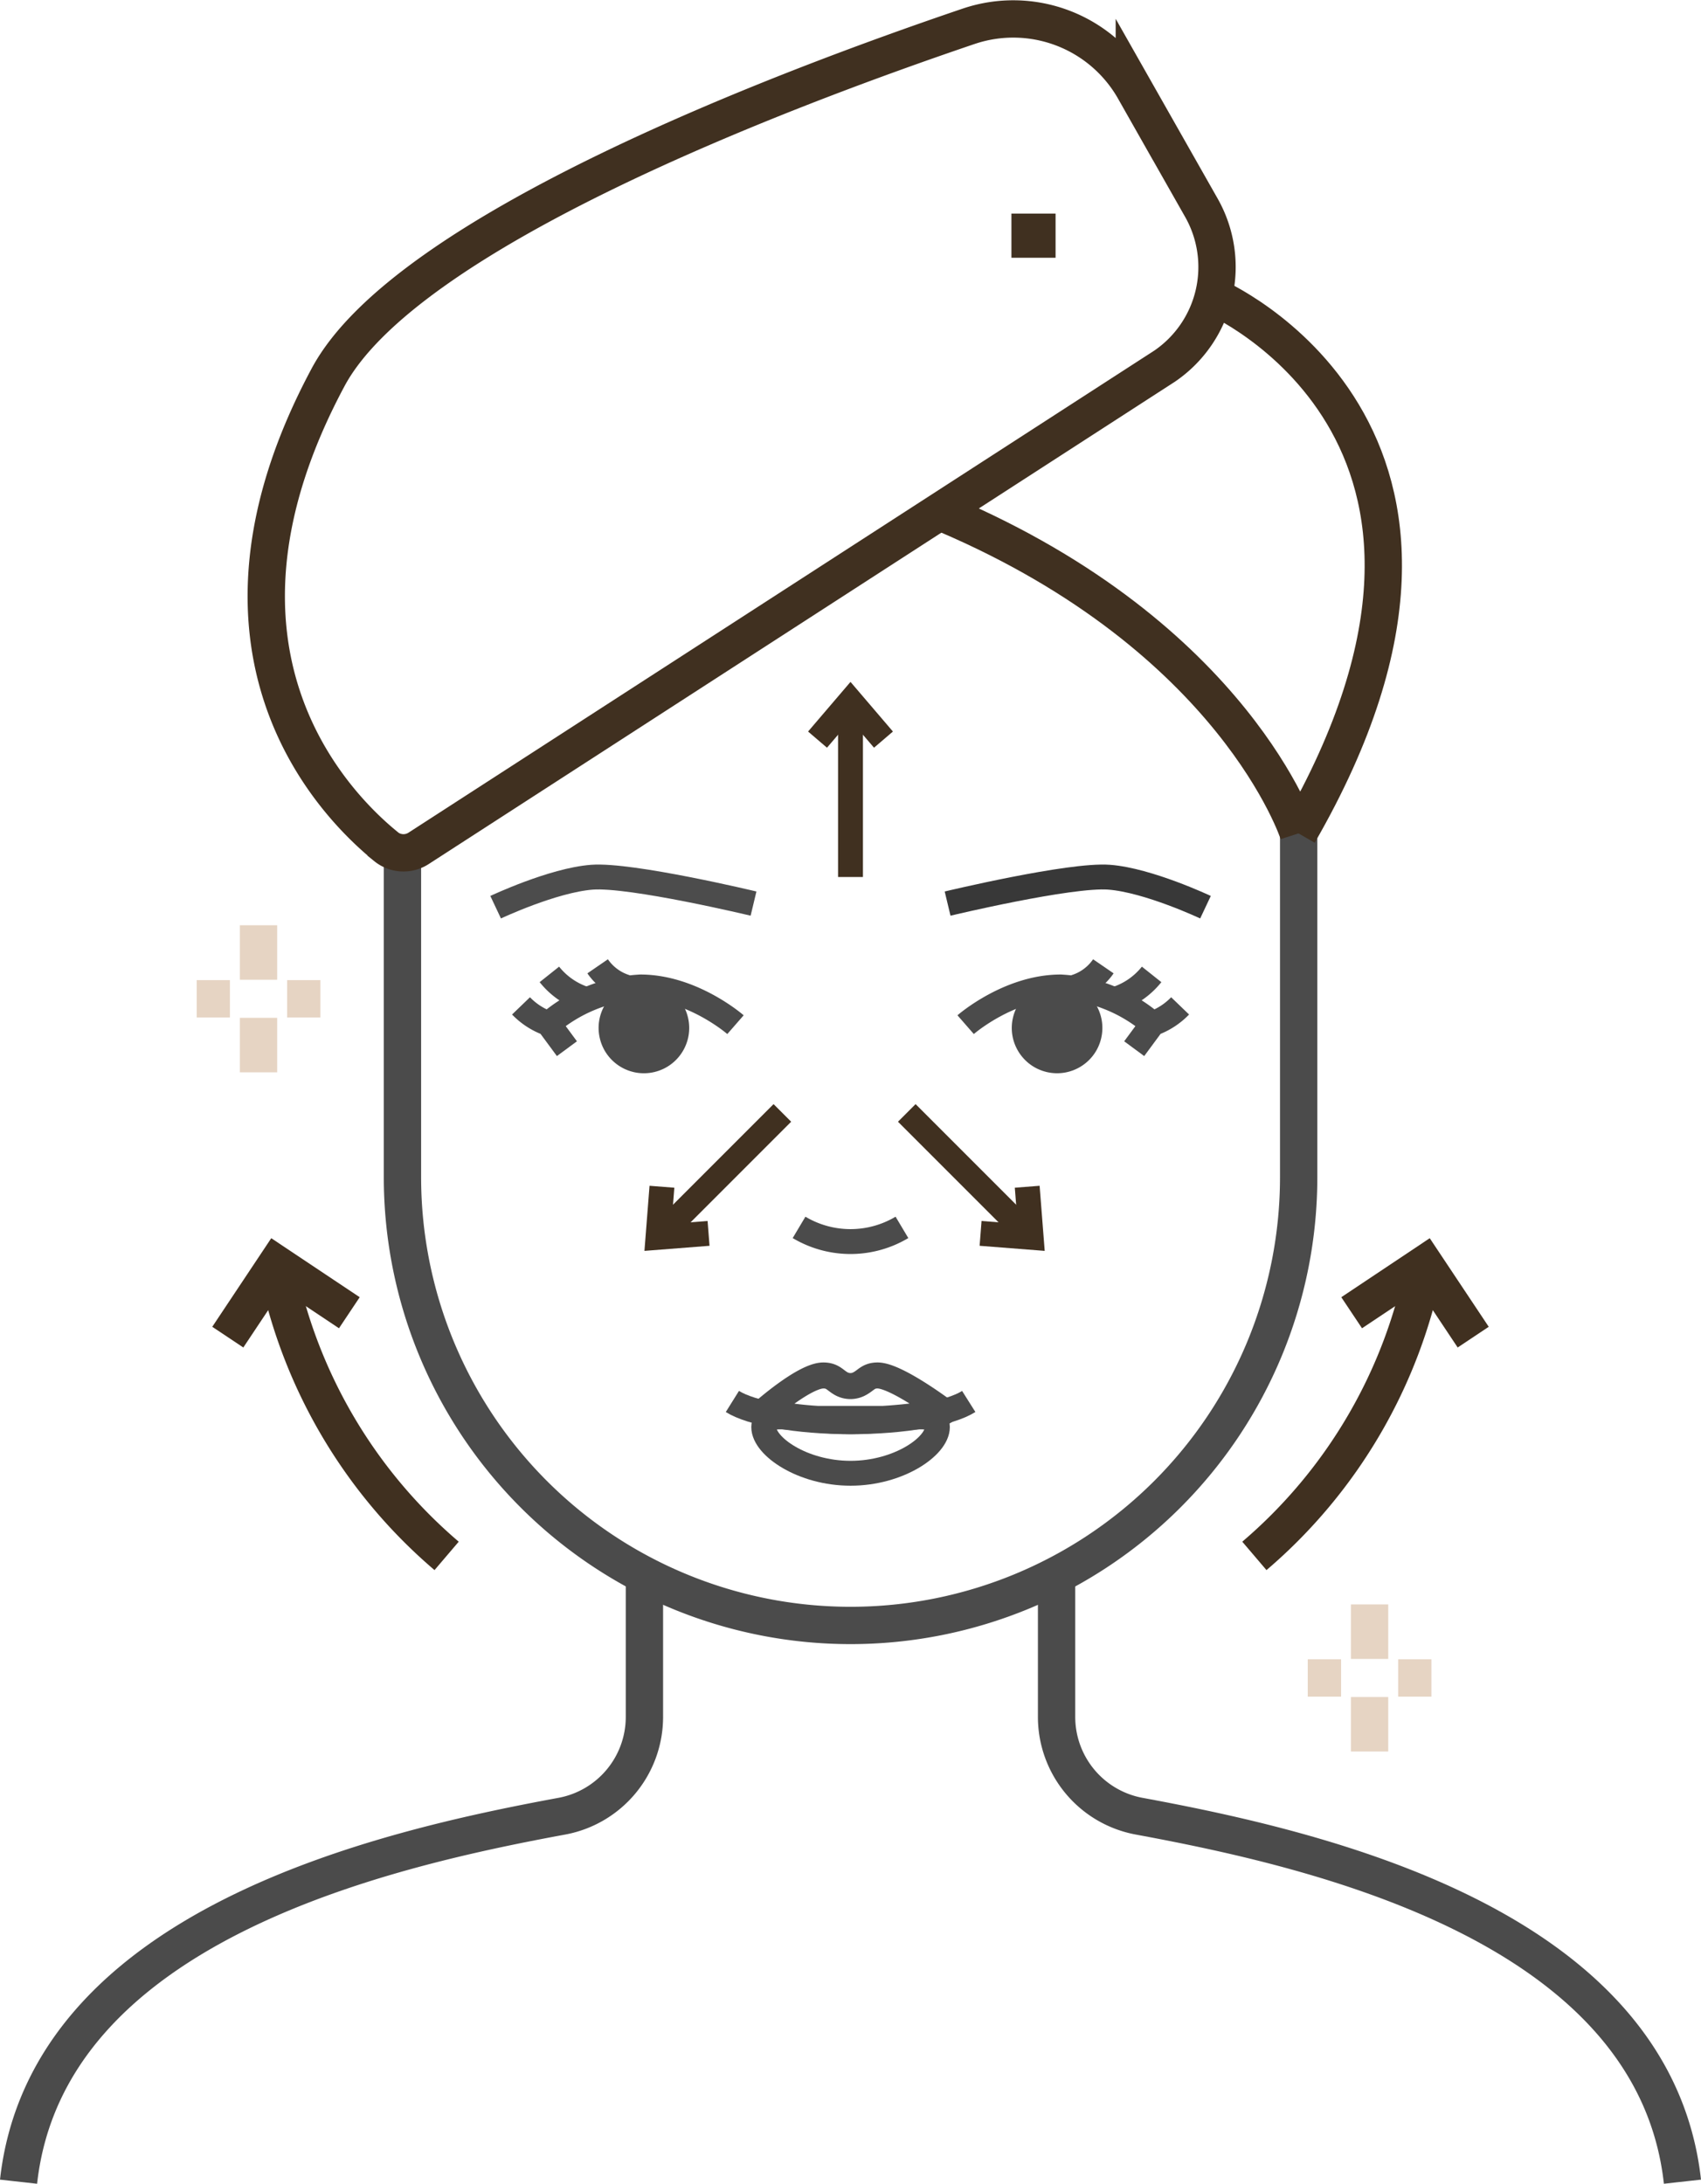 <svg xmlns="http://www.w3.org/2000/svg" width="136.732" height="175.489" viewBox="0 0 136.732 175.489">
  <g id="AAMedspa_Fillers-Blog_icon5" transform="translate(0.001 0.024)">
    <g id="Group_429" data-name="Group 429">
      <g id="Group_421" data-name="Group 421">
        <g id="Group_411" data-name="Group 411">
          <path id="Path_108" data-name="Path 108" d="M104.39,65.08v29.5A36.024,36.024,0,0,1,68.37,130.6h0A36.024,36.024,0,0,1,32.35,94.58V69.54" fill="none" stroke="#4b4b4b" stroke-miterlimit="10" stroke-width="3"/>
          <g id="Group_410" data-name="Group 410">
            <path id="Path_109" data-name="Path 109" d="M1.49,175.3c2.29-20.62,29.39-26.73,43.66-29.37a8.115,8.115,0,0,0,6.65-7.98V127.37" fill="none" stroke="#4b4b4b" stroke-miterlimit="10" stroke-width="3"/>
            <path id="Path_110" data-name="Path 110" d="M135.24,175.3c-2.29-20.62-29.39-26.73-43.66-29.37a8.115,8.115,0,0,1-6.65-7.98V127.37" fill="none" stroke="#4b4b4b" stroke-miterlimit="10" stroke-width="3"/>
          </g>
          <path id="Path_111" data-name="Path 111" d="M31.02,68.01a2.239,2.239,0,0,0,2.63.14L93.6,29.41a9.644,9.644,0,0,0,2.97-12.74l-5.39-9.5A11.186,11.186,0,0,0,77.86,2.09C62.67,7.24,32.6,18.66,26.37,30.3c-11.73,21.89.44,34.28,4.65,37.7Z" fill="none" stroke="#403020" stroke-miterlimit="10" stroke-width="3"/>
          <path id="Path_112" data-name="Path 112" d="M104.37,66.95S99.3,51.24,76.05,41.31" fill="none" stroke="#403020" stroke-miterlimit="10" stroke-width="3"/>
          <path id="Path_113" data-name="Path 113" d="M97.53,23.78s25.48,10.87,6.85,43.17" fill="none" stroke="#403020" stroke-miterlimit="10" stroke-width="3"/>
          <rect id="Rectangle_764" data-name="Rectangle 764" width="0.55" height="0.55" transform="translate(82.8 18.64)" fill="none" stroke="#403020" stroke-miterlimit="10" stroke-width="3"/>
        </g>
        <g id="Group_414" data-name="Group 414">
          <g id="Group_412" data-name="Group 412">
            <line id="Line_80" data-name="Line 80" x2="2.68" transform="translate(105.12 134.82)" fill="none" stroke="#e6d4c3" stroke-miterlimit="10" stroke-width="3"/>
            <line id="Line_81" data-name="Line 81" x2="2.67" transform="translate(112.39 134.82)" fill="none" stroke="#e6d4c3" stroke-miterlimit="10" stroke-width="3"/>
          </g>
          <g id="Group_413" data-name="Group 413">
            <line id="Line_82" data-name="Line 82" y2="4.38" transform="translate(110.09 128.91)" fill="none" stroke="#e6d4c3" stroke-miterlimit="10" stroke-width="3"/>
            <line id="Line_83" data-name="Line 83" y2="4.38" transform="translate(110.09 136.35)" fill="none" stroke="#e6d4c3" stroke-miterlimit="10" stroke-width="3"/>
          </g>
        </g>
        <g id="Group_417" data-name="Group 417">
          <g id="Group_415" data-name="Group 415">
            <line id="Line_84" data-name="Line 84" x2="2.67" transform="translate(15.81 80.24)" fill="none" stroke="#e6d4c3" stroke-miterlimit="10" stroke-width="3"/>
            <line id="Line_85" data-name="Line 85" x2="2.67" transform="translate(23.08 80.24)" fill="none" stroke="#e6d4c3" stroke-miterlimit="10" stroke-width="3"/>
          </g>
          <g id="Group_416" data-name="Group 416">
            <line id="Line_86" data-name="Line 86" y2="4.38" transform="translate(20.78 74.33)" fill="none" stroke="#e6d4c3" stroke-miterlimit="10" stroke-width="3"/>
            <line id="Line_87" data-name="Line 87" y2="4.38" transform="translate(20.78 81.77)" fill="none" stroke="#e6d4c3" stroke-miterlimit="10" stroke-width="3"/>
          </g>
        </g>
        <g id="Group_420" data-name="Group 420">
          <g id="Group_418" data-name="Group 418">
            <path id="Path_114" data-name="Path 114" d="M108.65,105.47l5.86-3.91,3.91,5.87" fill="none" stroke="#403020" stroke-miterlimit="10" stroke-width="3"/>
            <path id="Path_115" data-name="Path 115" d="M114.51,101.56a41.084,41.084,0,0,1-13.68,23.45" fill="none" stroke="#403020" stroke-miterlimit="10" stroke-width="3"/>
          </g>
          <g id="Group_419" data-name="Group 419">
            <path id="Path_116" data-name="Path 116" d="M28.08,105.47l-5.86-3.91-3.91,5.87" fill="none" stroke="#403020" stroke-miterlimit="10" stroke-width="3"/>
            <path id="Path_117" data-name="Path 117" d="M22.22,101.56A41.084,41.084,0,0,0,35.9,125.01" fill="none" stroke="#403020" stroke-miterlimit="10" stroke-width="3"/>
          </g>
        </g>
      </g>
      <g id="Group_428" data-name="Group 428">
        <g id="Group_426" data-name="Group 426">
          <g id="Group_423" data-name="Group 423">
            <circle id="Ellipse_22" data-name="Ellipse 22" cx="3.64" cy="3.64" r="3.64" transform="matrix(0.974, -0.228, 0.228, 0.974, 47.383, 79.868)" fill="#4b4b4b"/>
            <g id="Group_422" data-name="Group 422">
              <path id="Path_118" data-name="Path 118" d="M44.02,82.32a12.368,12.368,0,0,1,7.46-3.03c4.17,0,7.64,3.03,7.64,3.03" fill="none" stroke="#4b4b4b" stroke-miterlimit="10" stroke-width="2"/>
              <path id="Path_119" data-name="Path 119" d="M50.35,79.31a4.275,4.275,0,0,1-2.31-1.68" fill="none" stroke="#4b4b4b" stroke-miterlimit="10" stroke-width="2"/>
              <path id="Path_120" data-name="Path 120" d="M47.15,80.3a6.018,6.018,0,0,1-2.99-2.02" fill="none" stroke="#4b4b4b" stroke-miterlimit="10" stroke-width="2"/>
              <path id="Path_121" data-name="Path 121" d="M41.88,80.81a5.726,5.726,0,0,0,2.2,1.42l1.49,2.02" fill="none" stroke="#4b4b4b" stroke-miterlimit="10" stroke-width="2"/>
            </g>
            <path id="Path_122" data-name="Path 122" d="M60.57,72.59s-9.85-2.36-12.99-2.12-7.74,2.41-7.74,2.41" fill="none" stroke="#4c4c4c" stroke-miterlimit="10" stroke-width="2"/>
          </g>
          <g id="Group_425" data-name="Group 425">
            <circle id="Ellipse_23" data-name="Ellipse 23" cx="3.64" cy="3.64" r="3.64" transform="matrix(0.228, -0.974, 0.974, 0.228, 80.595, 85.298)" fill="#4b4b4b"/>
            <g id="Group_424" data-name="Group 424">
              <path id="Path_123" data-name="Path 123" d="M92.72,82.32a12.368,12.368,0,0,0-7.46-3.03c-4.17,0-7.64,3.03-7.64,3.03" fill="none" stroke="#4b4b4b" stroke-miterlimit="10" stroke-width="2"/>
              <path id="Path_124" data-name="Path 124" d="M86.38,79.31a4.275,4.275,0,0,0,2.31-1.68" fill="none" stroke="#4b4b4b" stroke-miterlimit="10" stroke-width="2"/>
              <path id="Path_125" data-name="Path 125" d="M89.58,80.3a6.018,6.018,0,0,0,2.99-2.02" fill="none" stroke="#4b4b4b" stroke-miterlimit="10" stroke-width="2"/>
              <path id="Path_126" data-name="Path 126" d="M94.86,80.81a5.726,5.726,0,0,1-2.2,1.42l-1.49,2.02" fill="none" stroke="#4b4b4b" stroke-miterlimit="10" stroke-width="2"/>
            </g>
            <path id="Path_127" data-name="Path 127" d="M76.17,72.59s9.85-2.36,12.99-2.12,7.74,2.41,7.74,2.41" fill="none" stroke="#383838" stroke-miterlimit="10" stroke-width="2"/>
          </g>
        </g>
        <path id="Path_128" data-name="Path 128" d="M64.23,98.61a8.069,8.069,0,0,0,8.27,0" fill="none" stroke="#4b4b4b" stroke-miterlimit="10" stroke-width="2"/>
        <g id="Group_427" data-name="Group 427">
          <path id="Path_129" data-name="Path 129" d="M75.35,114.66c0,1.55-3.12,3.71-6.98,3.71s-6.98-2.16-6.98-3.71,3.12-.43,6.98-.43S75.35,113.11,75.35,114.66Z" fill="none" stroke="#4b4b4b" stroke-miterlimit="10" stroke-width="2"/>
          <path id="Path_130" data-name="Path 130" d="M77.87,112.6c-1.52.96-5.2,1.63-9.5,1.63s-7.98-.68-9.5-1.63" fill="none" stroke="#4b4b4b" stroke-miterlimit="10" stroke-width="2"/>
          <path id="Path_131" data-name="Path 131" d="M70.54,110.51c-.73,0-.92.38-1.42.65a1.527,1.527,0,0,1-1.52,0c-.49-.28-.68-.65-1.42-.65-1.53,0-4.8,2.9-4.8,2.9a28.785,28.785,0,0,0,4.32.59h5.31a41.8,41.8,0,0,0,4.89-.59s-3.84-2.9-5.36-2.9Z" fill="none" stroke="#4b4b4b" stroke-linejoin="round" stroke-width="2.09"/>
        </g>
      </g>
      <g id="Group_14121" data-name="Group 14121" transform="translate(-13.315 3.703)">
        <line id="Line_114" data-name="Line 114" y1="14.14" transform="translate(81.68 52.61)" fill="none" stroke="#403020" stroke-miterlimit="10" stroke-width="2"/>
        <path id="Path_163" data-name="Path 163" d="M79.03,55.71l2.65-3.1,2.65,3.1" fill="none" stroke="#403020" stroke-miterlimit="10" stroke-width="2"/>
      </g>
      <g id="Group_14122" data-name="Group 14122" transform="translate(177.845 78.855) rotate(135)">
        <line id="Line_114-2" data-name="Line 114" y1="14.14" transform="translate(81.68 52.61)" fill="none" stroke="#403020" stroke-miterlimit="10" stroke-width="2"/>
        <path id="Path_163-2" data-name="Path 163" d="M79.03,55.71l2.65-3.1,2.65,3.1" fill="none" stroke="#403020" stroke-miterlimit="10" stroke-width="2"/>
      </g>
      <g id="Group_14123" data-name="Group 14123" transform="translate(73.445 194.368) rotate(-135)">
        <line id="Line_114-3" data-name="Line 114" y1="14.14" transform="translate(81.68 52.61)" fill="none" stroke="#403020" stroke-miterlimit="10" stroke-width="2"/>
        <path id="Path_163-3" data-name="Path 163" d="M79.03,55.71l2.65-3.1,2.65,3.1" fill="none" stroke="#403020" stroke-miterlimit="10" stroke-width="2"/>
      </g>
    </g>
  </g>
</svg>
